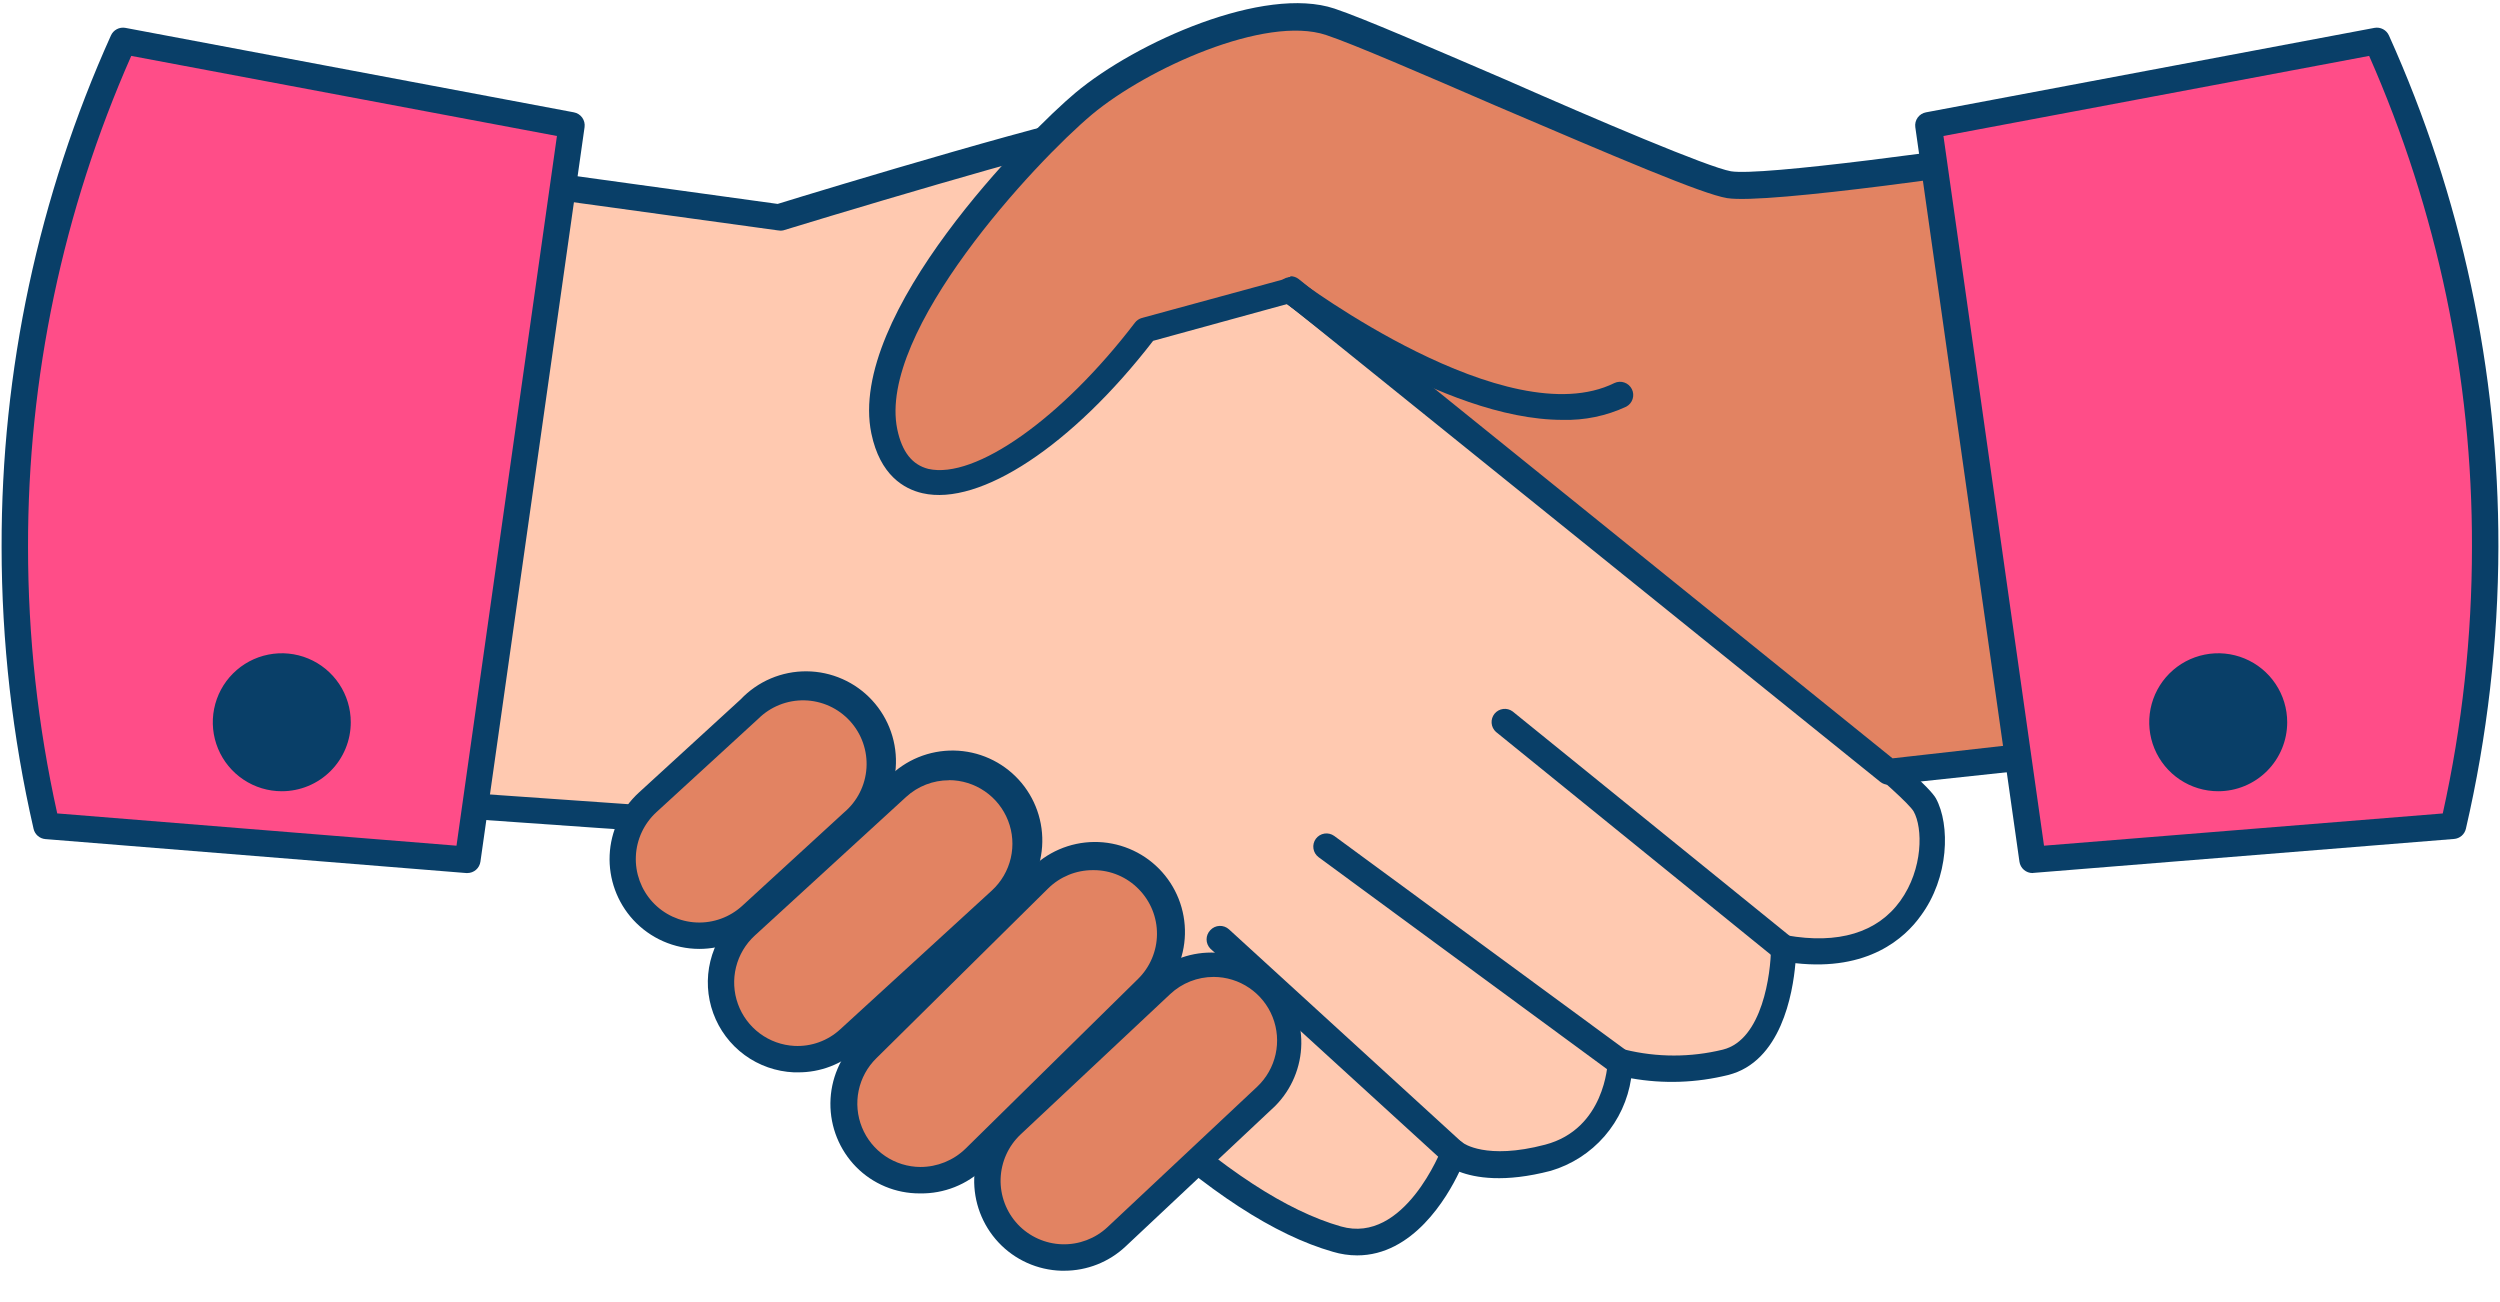 <svg width="192" height="100" viewBox="0 0 192 100" fill="none" xmlns="http://www.w3.org/2000/svg">
<path d="M38.145 13.712L59.836 16.696C59.836 16.696 83.505 9.459 86.012 9.459C88.519 9.459 99.096 22.268 99.096 22.268C99.096 22.268 146.151 58.748 147.816 61.803C149.48 64.858 147.816 74.754 136.955 72.805C136.955 72.805 136.955 80.458 132.499 81.575C129.835 82.253 127.044 82.253 124.379 81.575C124.379 81.575 124.115 87.502 118.827 88.893C113.539 90.284 111.57 88.538 111.57 88.538C111.57 88.538 108.444 96.841 102.597 95.166C96.751 93.491 90.742 88.355 87.373 85.29C84.003 82.224 58.08 63.477 58.08 63.477L26.432 61.285L38.145 13.712Z" fill="#FFC9B0"/>
<path d="M104.232 96.414C103.602 96.413 102.977 96.321 102.374 96.14C97.898 94.861 92.803 91.562 86.784 85.99C83.739 83.158 60.394 66.299 57.816 64.421L26.351 62.209C26.204 62.198 26.061 62.156 25.933 62.084C25.804 62.013 25.692 61.914 25.605 61.796C25.518 61.677 25.458 61.541 25.429 61.397C25.4 61.252 25.403 61.103 25.437 60.96L37.13 13.468C37.188 13.223 37.336 13.008 37.544 12.865C37.753 12.722 38.007 12.662 38.257 12.697L59.724 15.661C62.992 14.646 83.455 8.444 85.982 8.444C88.509 8.444 96.457 17.579 99.776 21.538C107.896 27.81 147.004 58.24 148.679 61.316C149.785 63.346 149.694 67.406 147.501 70.349C146.303 72.024 143.492 74.602 137.889 73.972C137.686 76.338 136.773 81.544 132.723 82.559C130.285 83.167 127.746 83.254 125.273 82.813C125.028 84.462 124.317 86.007 123.224 87.266C122.13 88.525 120.7 89.445 119.101 89.918C115.529 90.852 113.296 90.456 112.078 89.989C111.113 92.029 108.495 96.414 104.232 96.414ZM27.701 60.321L58.242 62.462C58.432 62.479 58.614 62.545 58.77 62.655C59.785 63.416 84.805 81.484 88.205 84.549C93.98 89.847 98.822 93.004 102.983 94.191C107.865 95.592 110.707 88.254 110.738 88.183C110.795 88.029 110.889 87.891 111.011 87.782C111.133 87.672 111.279 87.594 111.438 87.553C111.599 87.512 111.767 87.511 111.928 87.55C112.089 87.589 112.238 87.667 112.362 87.776C112.362 87.776 114.108 89.116 118.675 87.909C123.243 86.701 123.466 81.737 123.476 81.524C123.484 81.369 123.528 81.218 123.603 81.083C123.679 80.947 123.785 80.831 123.913 80.743C124.04 80.655 124.186 80.597 124.339 80.574C124.492 80.551 124.648 80.564 124.796 80.611C127.266 81.216 129.846 81.216 132.317 80.611C135.362 79.859 136.001 74.734 136.011 72.826C136.011 72.676 136.044 72.529 136.107 72.394C136.17 72.259 136.262 72.139 136.377 72.044C136.49 71.951 136.622 71.884 136.764 71.847C136.906 71.811 137.055 71.805 137.199 71.831C141.168 72.541 144.192 71.628 145.948 69.182C147.704 66.736 147.684 63.579 146.963 62.31C145.593 60.037 117.234 37.605 98.507 23.091C98.448 23.045 98.394 22.994 98.345 22.938C93.523 17.102 87.444 10.687 86.023 10.494C84.328 10.494 69.255 14.91 60.16 17.691C60.017 17.722 59.868 17.722 59.724 17.691L38.937 14.829L27.701 60.321Z" fill="#093F68"/>
<path d="M65.488 63.154C67.888 60.953 68.052 57.224 65.853 54.826C63.654 52.427 59.926 52.266 57.525 54.467L49.714 61.627C47.313 63.828 47.149 67.557 49.348 69.956C51.547 72.354 55.275 72.515 57.676 70.314L65.488 63.154Z" fill="#E28362"/>
<path d="M53.705 72.876C52.751 72.875 51.807 72.675 50.934 72.291C50.06 71.907 49.276 71.346 48.63 70.643V70.643C47.392 69.292 46.741 67.504 46.821 65.673C46.901 63.842 47.705 62.117 49.056 60.879L56.882 53.713C57.534 53.026 58.32 52.479 59.192 52.108C60.064 51.737 61.002 51.55 61.95 51.557C62.897 51.564 63.833 51.766 64.699 52.15C65.566 52.533 66.344 53.091 66.985 53.789C67.626 54.486 68.118 55.308 68.428 56.203C68.739 57.098 68.862 58.047 68.79 58.992C68.719 59.937 68.454 60.857 68.011 61.695C67.569 62.533 66.959 63.271 66.22 63.863L58.394 71.039C57.119 72.221 55.444 72.877 53.705 72.876V72.876ZM50.112 69.273C50.987 70.225 52.205 70.791 53.497 70.846C54.789 70.901 56.05 70.441 57.004 69.567L64.819 62.401C65.322 61.977 65.735 61.456 66.031 60.869C66.328 60.282 66.503 59.64 66.545 58.984C66.588 58.327 66.497 57.668 66.279 57.048C66.061 56.427 65.719 55.857 65.275 55.371C64.83 54.886 64.293 54.495 63.694 54.223C63.094 53.951 62.447 53.803 61.789 53.787C61.131 53.772 60.477 53.889 59.865 54.133C59.254 54.377 58.699 54.741 58.232 55.205L50.406 62.381C49.454 63.257 48.889 64.474 48.834 65.766C48.778 67.058 49.238 68.32 50.112 69.273V69.273Z" fill="#093F68"/>
<path d="M76.849 69.145C79.249 66.945 79.413 63.216 77.214 60.817C75.015 58.418 71.287 58.258 68.886 60.459L57.273 71.103C54.873 73.304 54.709 77.032 56.908 79.431C59.106 81.83 62.835 81.991 65.236 79.79L76.849 69.145Z" fill="#E28362"/>
<path d="M61.277 82.356H60.972C59.607 82.297 58.29 81.834 57.187 81.027C56.085 80.219 55.247 79.103 54.779 77.819C54.31 76.535 54.233 75.141 54.557 73.813C54.881 72.485 55.591 71.283 56.598 70.359L68.219 59.712C68.875 59.043 69.66 58.514 70.527 58.158C71.393 57.803 72.323 57.627 73.26 57.642C74.196 57.657 75.12 57.862 75.975 58.246C76.829 58.63 77.597 59.183 78.231 59.873C78.864 60.562 79.351 61.374 79.661 62.258C79.972 63.142 80.098 64.079 80.034 65.014C79.971 65.948 79.717 66.86 79.29 67.694C78.862 68.527 78.269 69.265 77.547 69.862L65.936 80.57C64.662 81.73 62.999 82.368 61.277 82.356ZM72.878 59.925C71.661 59.924 70.487 60.381 69.59 61.204L57.968 71.851C57.258 72.501 56.757 73.346 56.526 74.281C56.296 75.215 56.346 76.196 56.672 77.102C56.997 78.007 57.583 78.796 58.355 79.37C59.127 79.944 60.052 80.276 61.013 80.326C61.656 80.358 62.298 80.261 62.903 80.041C63.507 79.822 64.062 79.484 64.535 79.047L76.177 68.39C76.9 67.725 77.406 66.857 77.628 65.9C77.85 64.943 77.778 63.942 77.421 63.026C77.065 62.111 76.441 61.324 75.63 60.769C74.82 60.214 73.861 59.916 72.878 59.915V59.925Z" fill="#093F68"/>
<path d="M97.238 84.198C99.612 81.968 99.732 78.238 97.504 75.866C95.277 73.493 91.547 73.377 89.172 75.606L77.687 86.387C75.312 88.617 75.193 92.347 77.42 94.719C79.647 97.092 83.378 97.208 85.752 94.979L97.238 84.198Z" fill="#E28362"/>
<path d="M81.729 97.592H81.506C80.599 97.565 79.706 97.36 78.878 96.987C78.051 96.614 77.305 96.082 76.685 95.419C75.434 94.082 74.763 92.304 74.821 90.474C74.878 88.644 75.657 86.912 76.989 85.655L88.479 74.866C89.827 73.687 91.579 73.077 93.368 73.165C95.156 73.253 96.841 74.031 98.067 75.336C99.293 76.641 99.965 78.371 99.941 80.161C99.917 81.951 99.199 83.663 97.939 84.934L86.449 95.724C85.172 96.926 83.483 97.594 81.729 97.592V97.592ZM93.209 75.028C91.968 75.027 90.774 75.499 89.869 76.348L78.38 87.127C77.438 88.015 76.888 89.24 76.847 90.534C76.808 91.828 77.282 93.084 78.166 94.029V94.029C79.053 94.969 80.276 95.52 81.568 95.56C82.86 95.6 84.115 95.126 85.058 94.242L96.548 83.463C97.259 82.793 97.753 81.924 97.965 80.971C98.177 80.017 98.098 79.022 97.739 78.113C97.379 77.205 96.755 76.425 95.947 75.875C95.14 75.325 94.186 75.03 93.209 75.028V75.028Z" fill="#093F68"/>
<path d="M88.031 75.905C90.353 73.62 90.384 69.888 88.102 67.569C85.819 65.249 82.087 65.221 79.766 67.505L66.519 80.541C64.198 82.825 64.166 86.557 66.449 88.877C68.731 91.196 72.463 91.225 74.785 88.94L88.031 75.905Z" fill="#E28362"/>
<path d="M70.676 91.654H70.625C69.719 91.656 68.821 91.478 67.985 91.129C67.148 90.781 66.389 90.269 65.753 89.624C64.471 88.317 63.759 86.555 63.775 84.725C63.79 82.894 64.531 81.144 65.834 79.859L79.08 66.817C79.719 66.144 80.486 65.607 81.336 65.237C82.187 64.867 83.103 64.672 84.03 64.664C84.957 64.655 85.877 64.834 86.734 65.188C87.591 65.542 88.368 66.065 89.019 66.726C89.669 67.387 90.18 68.172 90.521 69.034C90.862 69.897 91.026 70.819 91.003 71.746C90.98 72.673 90.771 73.586 90.388 74.431C90.005 75.275 89.456 76.034 88.773 76.662L75.578 89.705C74.929 90.336 74.162 90.833 73.321 91.167C72.48 91.501 71.581 91.667 70.676 91.654V91.654ZM83.932 66.827C82.648 66.825 81.416 67.328 80.501 68.228L67.306 81.27C66.616 81.946 66.142 82.811 65.945 83.756C65.748 84.702 65.836 85.684 66.198 86.579C66.56 87.474 67.18 88.242 67.979 88.784C68.778 89.326 69.72 89.618 70.686 89.624C71.978 89.624 73.219 89.122 74.147 88.223L87.403 75.18C87.859 74.731 88.222 74.197 88.471 73.607C88.721 73.018 88.852 72.385 88.856 71.745C88.861 71.105 88.74 70.47 88.499 69.877C88.258 69.284 87.903 68.744 87.454 68.288C87.006 67.828 86.472 67.462 85.881 67.211C85.29 66.96 84.655 66.829 84.013 66.827H83.932Z" fill="#093F68"/>
<path d="M159.529 11.134C159.529 11.134 136.184 14.747 132.794 14.179C129.404 13.611 107.165 3.339 102.171 1.664C97.177 -0.011 87.687 4.232 83.231 7.957C78.775 11.682 66.25 25.049 67.915 33.129C69.58 41.208 79.892 35.91 87.971 25.334L99.136 22.289L145.045 59.255L157.296 57.875L159.529 11.134Z" fill="#E28362"/>
<path d="M145.045 60.27C144.812 60.271 144.587 60.192 144.405 60.047L98.873 23.344L88.56 26.176C82.369 34.195 75.274 38.894 70.848 37.879C69.427 37.554 67.59 36.499 66.92 33.291C65.032 24.156 79.019 10.119 82.582 7.135C87.261 3.217 97.096 -1.137 102.486 0.659C104.678 1.39 110.007 3.704 115.681 6.14C122.593 9.185 131.19 12.849 132.936 13.154C135.26 13.539 149.998 11.53 159.326 10.109C159.476 10.084 159.629 10.093 159.775 10.135C159.921 10.177 160.055 10.251 160.168 10.352C160.28 10.453 160.368 10.577 160.426 10.716C160.484 10.854 160.51 11.004 160.503 11.154L158.27 57.946C158.272 58.197 158.18 58.439 158.013 58.627C157.847 58.814 157.616 58.933 157.367 58.961L145.156 60.27H145.045ZM99.106 21.213C99.338 21.212 99.564 21.291 99.745 21.436L145.349 58.24L156.321 57.002L158.453 12.342C153.256 13.133 135.687 15.722 132.631 15.214C130.733 14.899 124.359 12.169 114.849 8.109C109.246 5.683 103.947 3.389 101.846 2.689C97.188 1.136 88.093 5.267 83.881 8.779C79.516 12.433 67.367 25.476 68.91 32.967C69.275 34.712 70.057 35.697 71.295 36.011C74.898 36.834 81.567 32.114 87.159 24.786C87.294 24.608 87.483 24.48 87.697 24.42L98.862 21.375C98.936 21.322 99.019 21.281 99.106 21.253V21.213Z" fill="#093F68"/>
<path d="M136.976 73.82C136.743 73.821 136.517 73.742 136.336 73.597L114.889 56.21C114.695 56.036 114.576 55.794 114.556 55.534C114.536 55.275 114.616 55.017 114.78 54.815C114.944 54.613 115.18 54.482 115.439 54.449C115.697 54.415 115.958 54.483 116.168 54.637L137.615 72.014C137.719 72.098 137.804 72.202 137.868 72.32C137.931 72.438 137.97 72.567 137.983 72.7C137.996 72.833 137.983 72.967 137.944 73.095C137.906 73.223 137.842 73.341 137.757 73.445C137.663 73.561 137.544 73.655 137.408 73.72C137.273 73.785 137.125 73.819 136.976 73.82Z" fill="#093F68"/>
<path d="M124.42 82.6C124.205 82.601 123.995 82.533 123.821 82.407L101.268 65.832C101.054 65.672 100.911 65.435 100.872 65.171C100.832 64.906 100.897 64.637 101.055 64.421C101.213 64.206 101.45 64.061 101.714 64.019C101.978 63.978 102.248 64.042 102.466 64.198L125.019 80.763C125.193 80.889 125.322 81.067 125.389 81.271C125.455 81.475 125.455 81.695 125.389 81.9C125.322 82.104 125.192 82.282 125.018 82.407C124.844 82.533 124.635 82.601 124.42 82.6Z" fill="#093F68"/>
<path d="M111.631 89.553C111.379 89.552 111.137 89.458 110.951 89.289L92.955 72.856C92.769 72.666 92.665 72.411 92.665 72.145C92.665 71.88 92.769 71.625 92.955 71.435C93.137 71.238 93.39 71.12 93.658 71.109C93.926 71.098 94.188 71.193 94.386 71.374L112.352 87.797C112.504 87.935 112.61 88.116 112.657 88.316C112.704 88.516 112.689 88.726 112.614 88.917C112.54 89.109 112.408 89.273 112.238 89.388C112.068 89.504 111.867 89.564 111.661 89.563L111.631 89.553Z" fill="#093F68"/>
<path d="M120.005 32.246C110.738 32.246 99.076 23.517 98.497 23.111C98.39 23.031 98.3 22.931 98.233 22.816C98.165 22.701 98.12 22.574 98.101 22.442C98.082 22.311 98.09 22.176 98.123 22.047C98.156 21.918 98.214 21.797 98.294 21.69C98.374 21.583 98.474 21.493 98.589 21.425C98.704 21.358 98.83 21.313 98.962 21.294C99.094 21.275 99.229 21.283 99.358 21.316C99.487 21.349 99.608 21.407 99.715 21.487C99.877 21.609 115.752 33.494 123.994 29.414C124.233 29.304 124.507 29.291 124.755 29.379C125.004 29.467 125.209 29.648 125.326 29.884C125.444 30.121 125.465 30.393 125.384 30.645C125.304 30.896 125.13 31.106 124.897 31.231C123.367 31.945 121.692 32.292 120.005 32.246V32.246Z" fill="#093F68"/>
<path d="M43.89 9.622L43.21 14.402L36.47 61.965L35.892 66.025L3.564 63.416C1.95 56.392 1.137 49.208 1.138 42C1.122 28.607 3.953 15.363 9.441 3.146L43.89 9.622Z" fill="#FF4D88"/>
<path d="M35.892 67.05H35.81L3.483 64.442C3.269 64.424 3.066 64.338 2.904 64.198C2.742 64.057 2.628 63.869 2.579 63.66C0.949 56.555 0.125 49.289 0.123 42C0.096 28.462 2.957 15.074 8.517 2.73C8.609 2.52 8.77 2.348 8.973 2.241C9.175 2.134 9.408 2.099 9.634 2.141L44.073 8.627C44.33 8.674 44.559 8.819 44.712 9.03C44.865 9.242 44.93 9.505 44.895 9.764L36.897 66.177C36.862 66.419 36.742 66.641 36.557 66.802C36.373 66.962 36.136 67.05 35.892 67.05ZM4.427 62.473L35.059 64.949L42.773 10.444L10.08 4.293C4.833 16.17 2.133 29.015 2.153 42C2.151 48.886 2.903 55.751 4.396 62.473H4.427Z" fill="#093F68"/>
<path d="M21.641 59.763C24.007 59.763 25.924 57.845 25.924 55.479C25.924 53.114 24.007 51.196 21.641 51.196C19.276 51.196 17.358 53.114 17.358 55.479C17.358 57.845 19.276 59.763 21.641 59.763Z" fill="#093F68"/>
<path d="M21.641 60.767C20.593 60.767 19.569 60.457 18.698 59.874C17.826 59.292 17.147 58.465 16.746 57.497C16.345 56.529 16.24 55.463 16.445 54.435C16.649 53.408 17.154 52.464 17.895 51.723C18.636 50.982 19.58 50.477 20.608 50.273C21.635 50.068 22.701 50.173 23.669 50.574C24.637 50.975 25.464 51.654 26.047 52.526C26.629 53.397 26.939 54.421 26.939 55.469C26.939 56.165 26.802 56.854 26.536 57.497C26.27 58.139 25.88 58.724 25.388 59.215C24.896 59.708 24.311 60.098 23.669 60.364C23.026 60.63 22.337 60.767 21.641 60.767V60.767ZM21.641 52.211C20.994 52.211 20.362 52.403 19.824 52.762C19.287 53.122 18.868 53.633 18.621 54.231C18.374 54.829 18.309 55.486 18.436 56.121C18.563 56.755 18.876 57.337 19.334 57.794C19.792 58.251 20.375 58.561 21.01 58.686C21.644 58.811 22.302 58.745 22.899 58.496C23.496 58.247 24.006 57.826 24.364 57.288C24.721 56.749 24.912 56.116 24.909 55.469C24.907 54.604 24.561 53.775 23.949 53.165C23.336 52.554 22.506 52.211 21.641 52.211V52.211Z" fill="#093F68"/>
<path d="M190.862 42C190.864 49.211 190.05 56.399 188.436 63.427L156.108 66.035L154.992 58.179L148.547 12.707L148.11 9.662L182.559 3.186C188.042 15.391 190.872 28.62 190.862 42V42Z" fill="#FF4D88"/>
<path d="M156.108 67.05C155.862 67.053 155.623 66.965 155.437 66.805C155.25 66.644 155.128 66.421 155.093 66.177L147.095 9.764C147.059 9.505 147.125 9.242 147.278 9.03C147.431 8.819 147.66 8.674 147.917 8.627L182.356 2.141C182.581 2.099 182.814 2.134 183.017 2.241C183.22 2.348 183.38 2.52 183.473 2.73C189.036 15.073 191.901 28.461 191.877 42C191.861 49.288 191.023 56.55 189.38 63.65C189.331 63.859 189.218 64.047 189.056 64.188C188.893 64.328 188.691 64.413 188.477 64.431L156.149 67.04L156.108 67.05ZM149.257 10.444L156.981 64.949L187.604 62.473C189.097 55.751 189.849 48.886 189.847 42C189.877 29.017 187.187 16.173 181.95 4.293L149.257 10.444Z" fill="#093F68"/>
<path d="M170.359 59.763C172.725 59.763 174.642 57.845 174.642 55.479C174.642 53.114 172.725 51.196 170.359 51.196C167.993 51.196 166.076 53.114 166.076 55.479C166.076 57.845 167.993 59.763 170.359 59.763Z" fill="#093F68"/>
<path d="M170.359 60.767C169.311 60.767 168.287 60.457 167.415 59.874C166.544 59.292 165.865 58.465 165.464 57.497C165.063 56.529 164.958 55.463 165.162 54.435C165.367 53.408 165.871 52.464 166.612 51.723C167.353 50.982 168.298 50.477 169.325 50.273C170.353 50.068 171.418 50.173 172.386 50.574C173.355 50.975 174.182 51.654 174.764 52.526C175.346 53.397 175.657 54.421 175.657 55.469C175.657 56.874 175.099 58.222 174.105 59.215C173.112 60.209 171.764 60.767 170.359 60.767ZM170.359 52.211C169.712 52.211 169.08 52.403 168.542 52.762C168.004 53.122 167.585 53.633 167.338 54.231C167.091 54.829 167.027 55.486 167.154 56.121C167.281 56.755 167.593 57.337 168.051 57.794C168.51 58.251 169.093 58.561 169.728 58.686C170.362 58.811 171.02 58.745 171.617 58.496C172.214 58.247 172.723 57.826 173.081 57.288C173.439 56.749 173.629 56.116 173.627 55.469C173.625 54.604 173.279 53.775 172.666 53.165C172.054 52.554 171.224 52.211 170.359 52.211Z" fill="#093F68"/>
</svg>
